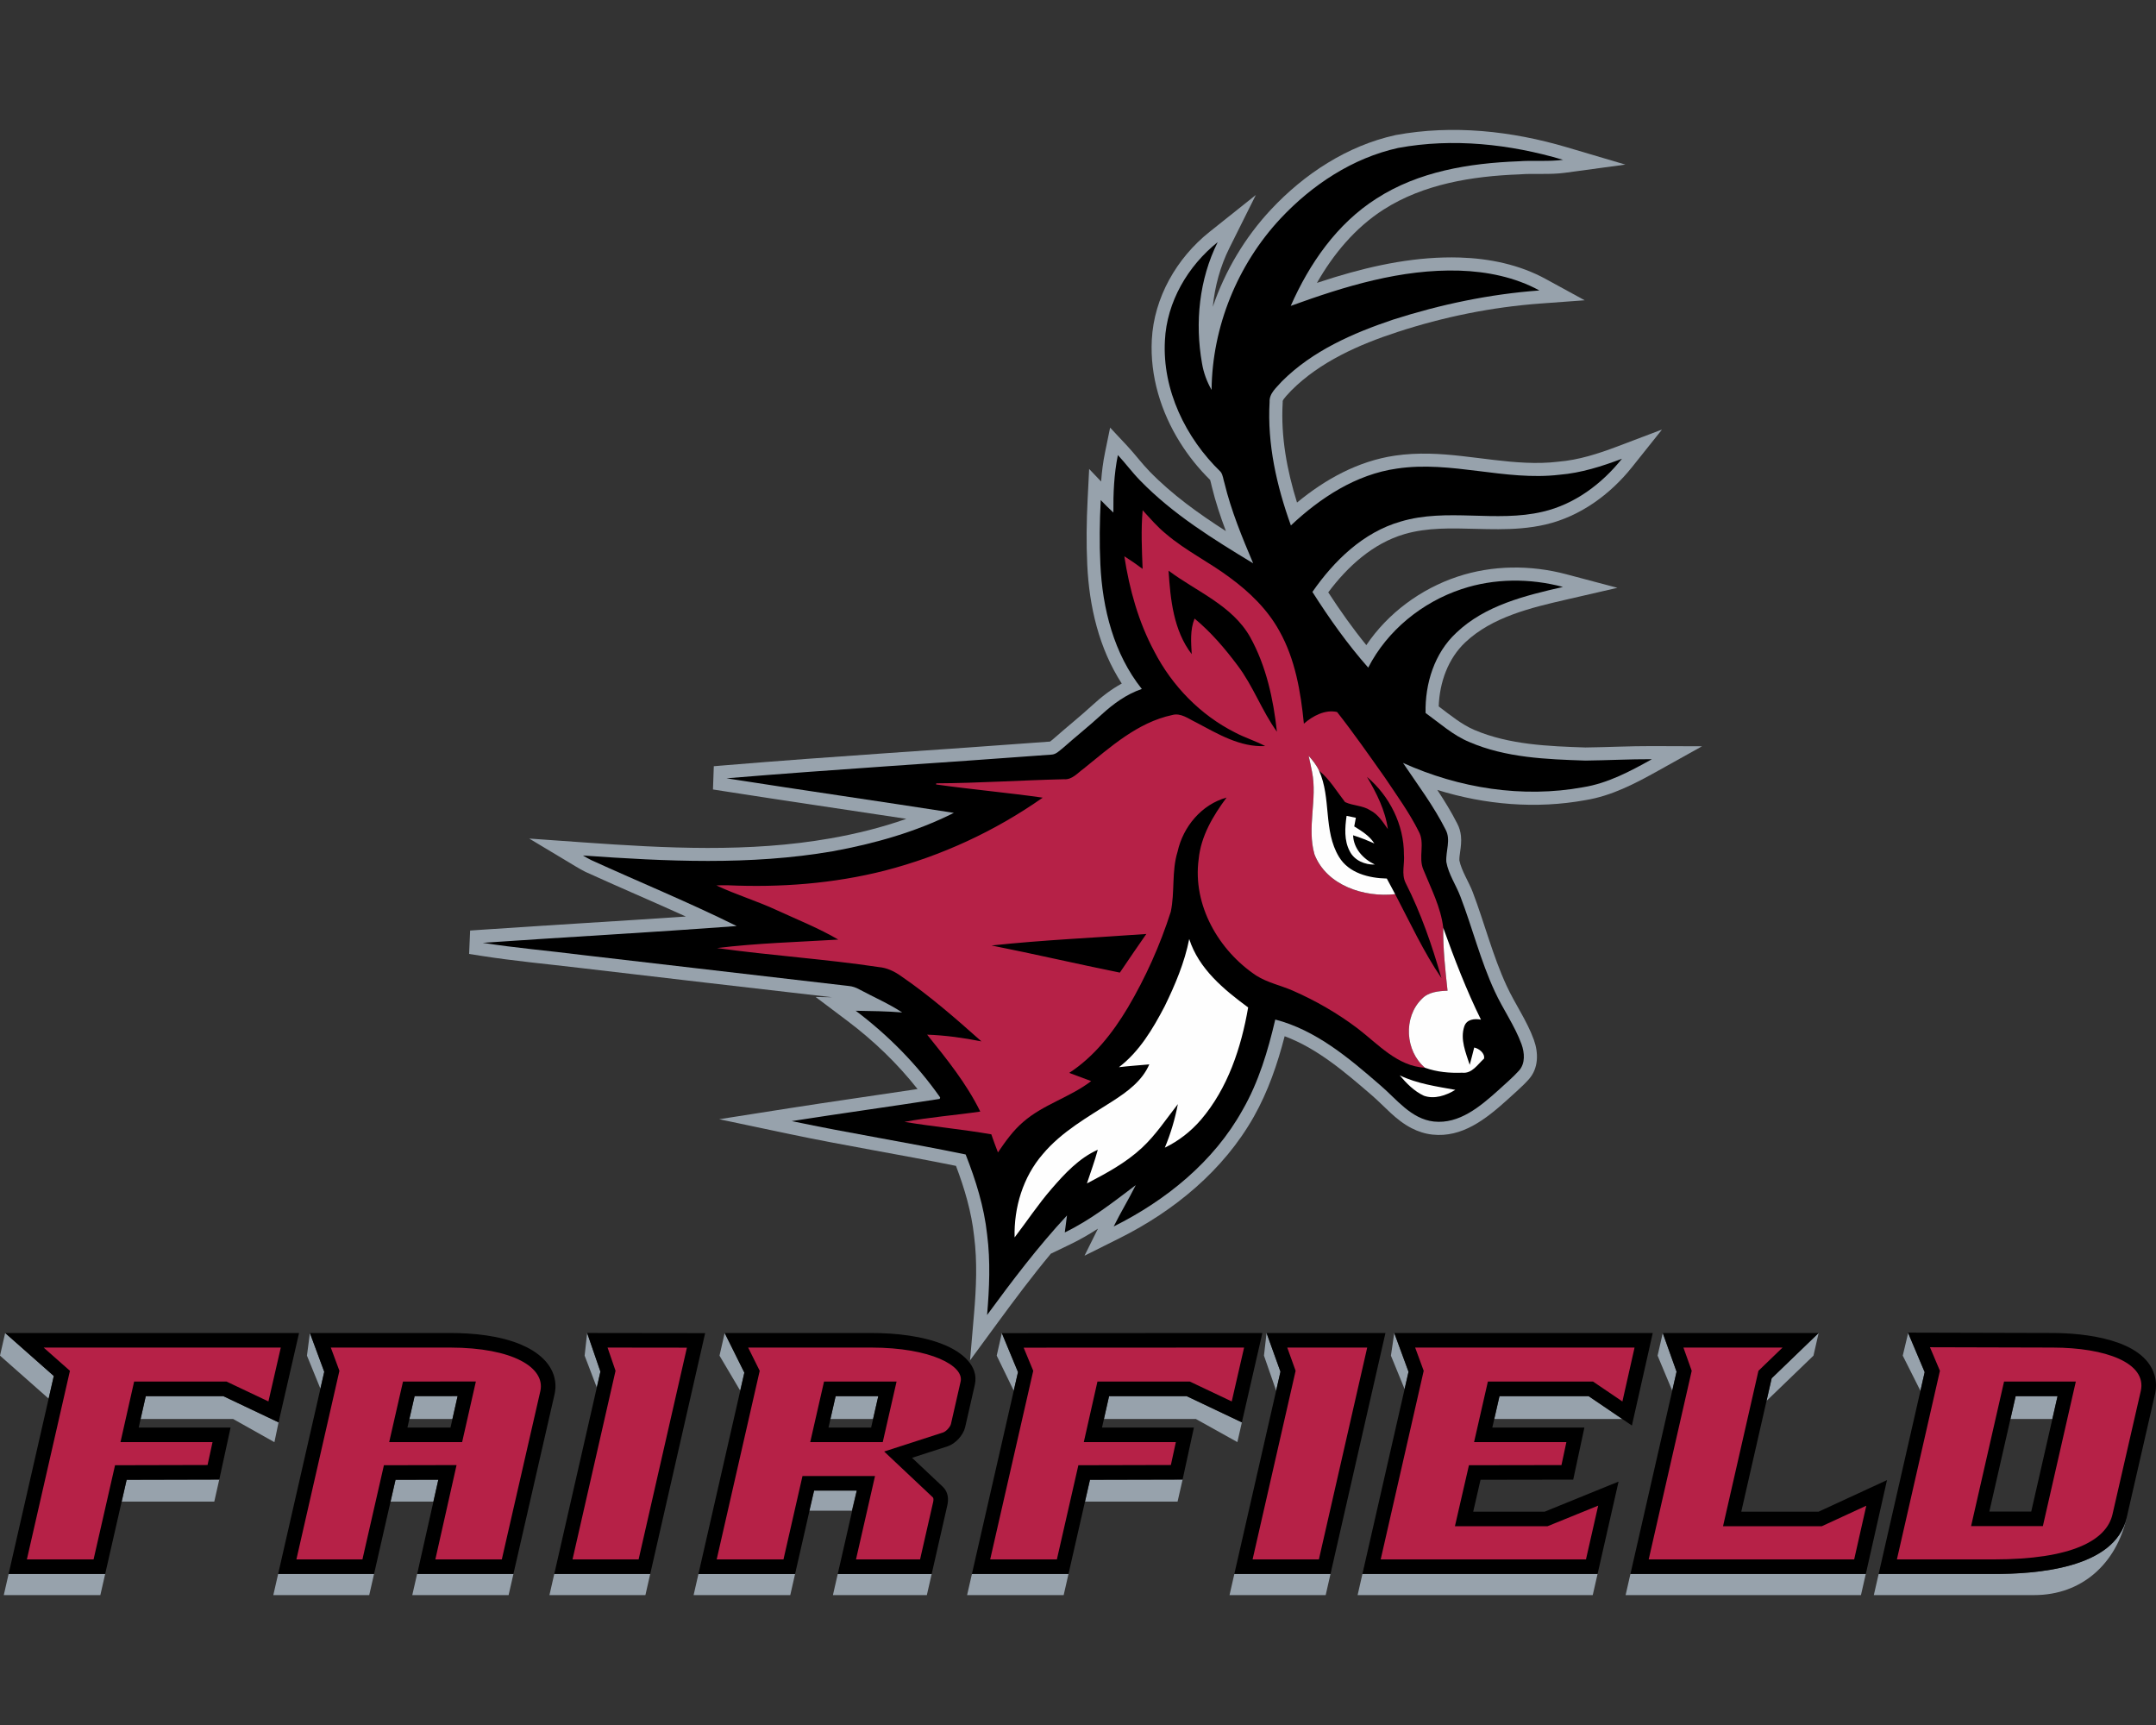 <?xml version="1.0" encoding="utf-8"?>
<svg xmlns="http://www.w3.org/2000/svg" height="1600px" style="shape-rendering:geometricPrecision; text-rendering:geometricPrecision; image-rendering:optimizeQuality; fill-rule:evenodd; clip-rule:evenodd" version="1.1" viewBox="0 0 2000 1600" width="2000px">
 <rect x="0" y="0" width="2000" height="1600" fill="#333333" stroke="none"/>
 <defs>
  <style type="text/css">
   
    .fil1 {fill:black}
    .fil0 {fill:#97A2AC}
    .fil2 {fill:#B62147;fill-rule:nonzero}
    .fil3 {fill:#FEFEFE;fill-rule:nonzero}
   
  </style>
 </defs>
 <g id="Capa_x0020_1">
  
  <g id="Fairfield_x0020_Stags.cdr">
   <path class="fil0" d="M49.91 1276.28l-45.12 -39.87 -4.79 20.99 45.12 39.87 4.79 -20.99zm250.88 -3.9l-13.32 -35.97 -2.73 20.99 12.48 30.61 3.57 -15.63zm920.87 -1010c5.58,-1.85 11.18,-3.64 16.8,-5.36 37.51,-11.42 76.48,-19.38 115.87,-18.15 27.49,0.85 55.21,6.6 79.5,19.87l36.19 19.78 -41.13 3.02c-45.11,3.31 -89.8,12.4 -132.77,26.47 -35.47,11.61 -71.42,27.42 -98.2,54.14 -2.06,2.2 -8.14,8.38 -8.05,10.04l0.04 0.69 -0.04 0.69c-1.82,31.35 3.97,62.65 13.3,92.57 26.25,-21.67 56.73,-38.51 90.8,-43.52 10.6,-1.56 21.34,-2.05 32.04,-1.82 39.47,0.85 80.01,12.13 119.24,7.47l0.21 -0.03 0.22 -0.02c18.81,-1.54 37.06,-7.45 54.61,-14.09l41.46 -15.71 -27.65 34.66c-20.34,25.5 -48.07,45.84 -80.15,53.38 -7.53,1.77 -15.18,2.89 -22.88,3.55 -13.96,1.21 -27.96,0.89 -41.95,0.53 -22.06,-0.58 -44.98,-1.4 -66.4,4.9 -29.16,8.58 -52.62,29.97 -70.57,53.98 10.97,16.87 22.61,33.35 35.32,48.95 20.05,-29.71 50.49,-52.14 84.47,-63.47 32.47,-10.83 68.07,-11.02 101.05,-2.26l47.4 12.58 -47.79 11.01c-32.46,7.48 -68.29,15.97 -93.3,39.51 -16.21,15.26 -23.92,37.53 -24.68,59.47 10.51,7.95 21.23,16.78 33.19,21.88 32.13,13.67 68.54,15.07 102.97,16.22 20.56,-0.24 41.1,-1.35 61.67,-1.28l46.47 0.16 -40.6 22.62c-21.43,11.93 -43.14,23.4 -67.64,27.35 -45.73,8.35 -93.09,4.3 -137.37,-9.47 6.67,10.07 13,20.34 18.49,31.19 1.91,3.59 3.03,7.44 3.46,11.48 0.54,5.11 -0.08,9.94 -0.79,14.98 -0.33,2.41 -0.77,5.17 -0.69,7.65 1.93,9.66 8.83,20.08 12.39,29.44 10.95,28.76 18.53,59 31.46,86.97 7.88,17.06 18.73,32.1 25.23,49.98 4.44,12.19 4.44,26.49 -4.61,36.64 -6.3,7.08 -13.53,13 -20.43,19.45l-0.09 0.09 -0.1 0.08c-19.32,17.3 -41.23,34.77 -68.87,31.72 -6.79,-0.75 -13.21,-2.8 -19.28,-5.93 -15.07,-7.76 -24.63,-19.95 -37.09,-30.68 -24.19,-20.83 -50.23,-43.34 -80.68,-54.61 -6.68,25.84 -15.36,51.15 -28.52,74.5 -28.12,49.87 -73.91,87.51 -124.65,112.84l-32.48 16.22 12.47 -25.08c-8.19,5.29 -16.64,10.19 -25.51,14.46l-18.19 8.76c-17.25,20.72 -33.42,42.34 -49.36,64.06l-25.6 34.9 3.69 -43.13c2.04,-23.9 3.15,-48.14 0.08,-72.01l-0.03 -0.25c-2.41,-22.33 -8.85,-44.05 -16.78,-65.02 -51.52,-10.47 -103.46,-18.78 -154.91,-29.63l-64.75 -13.64 65.37 -10.26c39.51,-6.2 79.11,-11.74 118.64,-17.73 -18.69,-23.67 -40.6,-44.76 -64.69,-62.91l-29.86 -22.48 15.35 0.25c-77.99,-9.03 -156,-17.93 -233.96,-27.2 -30.71,-3.66 -61.54,-6.47 -92.11,-11.29l-10.73 -1.69 0.95 -21.7 10.84 -0.75c63.08,-4.32 126.21,-7.94 189.29,-12.25 -30.85,-14.01 -62.08,-27.24 -92.91,-41.3l-0.22 -0.1 -0.21 -0.11c-2.86,-1.44 -5.65,-3.02 -8.4,-4.67l-43.58 -26.14 50.69 3.59c75.95,5.38 153.26,9.52 228.67,-3.75 23.85,-4.2 47.58,-10.04 70.47,-18.14 -56.23,-8.54 -112.52,-16.78 -168.71,-25.57l-10.66 -1.66 0.77 -21.57 10.75 -0.89c100.3,-8.36 200.77,-14.41 301.13,-21.96 1.11,-0.69 2.9,-2.32 4.05,-3.28 11.73,-10.37 24.01,-20.13 35.54,-30.72 8.27,-7.58 17.17,-14.49 26.97,-19.83 -21.12,-32.51 -30.18,-71.52 -32.01,-110.06 -0.96,-20.23 -0.68,-40.49 0.34,-60.71l1.42 -28.27 11.1 11.65c0.66,-9.04 1.79,-18.04 3.62,-26.95l4.73 -23.05 16.07 17.19c7.07,7.57 13.25,15.98 20.46,23.39 20.97,21.56 45.52,39.18 70.87,55.4 -5.11,-13.55 -9.67,-27.3 -13.11,-41.43 -0.5,-1.86 -0.94,-4.46 -1.5,-6.02 -10.62,-10.45 -20.04,-22.16 -27.94,-34.78 -17.76,-28.35 -27.92,-61.6 -26.18,-95.2 2.02,-39.18 23.12,-75.86 53.53,-100.08l42.97 -34.24 -24.52 49.17c-8.52,17.08 -13.52,35.66 -15.42,54.6 11.41,-33.43 29.84,-64.46 54.04,-90.32 30.93,-33.05 70.66,-59.09 115.23,-68.94l0.21 -0.05 0.2 -0.04c52.8,-9.76 107.5,-3.84 158.7,11.31l54.36 16.08 -56.18 7.62c-14.1,1.91 -27.98,0.36 -42,1.45l-0.24 0.02 -0.25 0.01c-43.28,1.63 -88.56,8.88 -125.66,32.64 -26.18,16.77 -46.42,41.07 -61.79,67.98zm648.16 1032.59l-4.83 21.18 38.87 0 4.83 -21.18 -38.87 0zm-478.83 0l-4.84 21.18 118.71 0 -31.21 -21.18 -82.66 0zm-366.93 21.18l85.28 0 38.51 21.45 4.17 -18.3 -51.26 -24.33 -71.93 0 -4.77 21.18zm-12.95 56.39l-4.62 20.26 85.88 0 4.67 -20.47 -85.93 0.21zm-216.34 10.04l-39.58 0 -4.58 18.64 39.57 0 4.59 -18.64zm-19.59 -87.61l-4.83 21.18 39.57 0 4.83 -21.18 -39.57 0zm-368.55 77.49l-39.72 0.09 -4.63 20.25 39.78 0 4.57 -20.34zm-22.02 -77.51l-4.84 21.2 39.94 0 4.81 -21.25 -39.91 0.05zm-168.35 21.21l38.31 21.51 3.83 -18.37 -51.26 -24.33 -71.92 0 -4.78 21.19 85.82 0zm-12.87 56.17l-85.9 0.21 -4.62 20.26 85.91 0 4.61 -20.47zm353.59 -100.11l-12.32 -35.83 -2.33 21.01 11.29 29.54 3.36 -14.72zm133.52 0.94l-18.26 -36.75 -4.79 20.99 19.23 32.5 3.82 -16.74zm238.85 -36.64l-4.76 20.88 15.82 32.5 3.94 -17.24 -15 -36.14zm258.47 35.79l-12.9 -35.9 -2.4 20.99 11.29 32.5 4.01 -17.59zm118.8 0.06l-13.23 -35.96 -3.1 20.99 12.68 31.01 3.65 -16.04zm380.43 -35.96l-43.56 41.99 -4.79 20.99 43.56 -41.99 4.79 -20.99zm-131.79 35.89l-12.81 -35.89 -4.79 20.99 13.59 32.5 4.01 -17.6zm209.82 -14.9l16.4 32.61 3.94 -17.3 -15.33 -36.3 -5.01 20.99zm207.74 150.19c-10.96,47.78 -85.08,52.33 -123.41,52.33l-106.69 0 -4.47 19.58 106.69 0 41.99 0c44.68,0 76.23,-29.51 85.89,-71.91zm-460.36 52.33l-4.47 19.58 218.32 0 4.47 -19.58 -218.32 0zm-248.62 0l-4.46 19.58 218.12 0 4.47 -19.58 -218.13 0zm-118.81 0l-4.47 19.58 89.2 0 4.47 -19.58 -89.2 0zm-243.43 0l-4.47 19.58 89.58 0 4.47 -19.58 -89.58 0zm-124.47 0l-4.47 19.58 87.13 0 4.47 -19.58 -87.13 0zm-129.23 0l-4.47 19.58 89.66 0 4.46 -19.58 -89.65 0zm-133.74 0l-4.47 19.58 89.02 0 4.47 -19.58 -89.02 0zm-124.2 -13.36l-7.51 32.94 89.36 0 7.56 -33.13 -3.1 13.55 -89.31 0 3 -13.36zm-131.95 13.36l-4.47 19.58 88.97 0 4.47 -19.58 -88.97 0zm-160.45 0l-89.58 0 -4.47 19.58 19.79 0 69.79 0 4.47 -19.58z"/>
   <path class="fil1" d="M1785.42 1272.71l-15.48 -36.65 134.33 0.35c28.59,0.07 83.74,5.34 94.19,38.45 1.89,5.99 1.99,12.26 0.59,18.37l-26.23 114.36c-10.96,47.78 -85.08,52.33 -123.41,52.33l-106.69 0 42.7 -187.21zm-488.49 -1135.48c50.92,-9.42 103.67,-3.6 153.04,11 -13.7,1.86 -27.57,0.31 -41.32,1.38 -45.58,1.72 -92.8,9.37 -131.75,34.55 -36.7,23.28 -62.26,60.35 -79.56,99.57 50.2,-18.2 102.62,-34.36 156.61,-32.71 25.54,0.83 51.46,6.05 74.05,18.39 -46.08,3.38 -91.68,12.94 -135.67,27.04 -37.35,12.54 -74.88,28.98 -103.14,57.23 -4.81,5.63 -11.91,10.99 -11.46,19.18 -2.26,39.08 6.6,77.91 19.75,114.51 27.31,-25.68 60.45,-47.39 98.26,-52.73 50.47,-7.64 100.4,11.7 150.94,5.7 20.01,-1.65 39.24,-7.77 57.92,-14.85 -18.61,23.33 -43.98,42.34 -73.43,49.13 -43.34,10.32 -88.9,-3.76 -131.88,9.15 -34.69,9.94 -61.73,36.31 -81.84,65.26 15.61,24.54 32.5,48.39 51.77,70.22 17.68,-34.48 49.97,-60.64 86.56,-72.81 30.22,-10.11 63.4,-10.2 94.09,-2.05 -34.95,8.05 -72.1,16.96 -98.9,42.5 -20.37,18.87 -29.11,47.18 -28.54,74.41 13.17,9.51 25.4,20.68 40.62,26.97 33.79,14.58 71.33,15.99 107.6,17.2 20.58,-0.24 41.15,-1.36 61.75,-1.28 -20.06,11.17 -40.83,22.32 -63.78,25.99 -56.32,10.32 -115.22,0.91 -167.14,-22.56 13.66,20.27 28.48,39.95 39.53,61.87 5.12,9.46 -0.02,19.99 0.67,29.95 2.05,11.6 9.05,21.42 13.13,32.31 11.12,29.04 18.65,59.47 31.78,87.75 7.65,16.68 18.51,31.74 24.85,49.03 2.81,7.84 3.67,17.73 -2.26,24.4 -6.03,6.75 -13.06,12.49 -19.66,18.66 -16.39,14.68 -35.88,31.21 -59.42,28.68 -21.28,-2.43 -34.6,-20.87 -49.77,-33.73 -28.9,-25.09 -59.52,-51.04 -97.33,-60.88 -6.82,29.05 -15.39,58.02 -30.4,84.01 -26.66,47.92 -71,83.73 -119.49,107.93 6.46,-12.98 14.01,-25.4 20.49,-38.38 -21.04,15.92 -41.96,32.4 -65.86,43.91 0.7,-5.26 1.41,-10.51 2.05,-15.75 -26.92,28.93 -50.77,60.5 -74.12,92.33 2.12,-24.81 3.22,-49.82 0.03,-74.6 -2.77,-25.64 -10.51,-50.39 -19.92,-74.29 -53.61,-11.1 -107.77,-19.66 -161.35,-30.95 45.7,-7.17 91.56,-13.46 137.26,-20.59 0.12,-0.33 0.33,-1.02 0.45,-1.35 -21.61,-30.79 -48.32,-57.81 -78.34,-80.42 14.37,0.24 28.76,0.41 43.13,1.58 -12.54,-8.2 -26.31,-14.16 -39.46,-21.21 -3.17,-1.79 -6.62,-3.05 -10.24,-3.36 -82.58,-9.58 -165.17,-19.23 -247.77,-28.8 -30.52,-3.89 -61.26,-6.44 -91.66,-11.23 78.51,-5.38 157.11,-9.67 235.57,-15.55 -44.25,-21.95 -90.04,-40.7 -134.98,-61.19 -2.59,-1.31 -5.12,-2.74 -7.62,-4.24 77.05,5.46 155.13,9.29 231.64,-3.91 38.71,-7.07 77.19,-17.89 112.43,-35.64 -70.26,-10.94 -140.67,-21.06 -210.91,-32.05 100.34,-8.36 200.88,-14.41 301.28,-21.96 4.43,-0.12 7.53,-3.65 10.8,-6.15 11.81,-10.46 24.2,-20.3 35.85,-31 10.92,-10.01 23.16,-18.94 37.34,-23.75 -26.02,-32.67 -36.55,-74.63 -38.46,-115.68 -0.97,-19.82 -0.66,-39.69 0.34,-59.52 3.79,3.98 7.69,7.84 11.74,11.58 -0.16,-17.84 0.58,-35.78 4.17,-53.32 7.13,7.63 13.32,16.11 20.64,23.57 30.4,31.33 67.8,54.37 104.85,76.83 -10.27,-24.25 -20.39,-48.72 -26.61,-74.41 -1.17,-3.45 -1.31,-7.48 -3.55,-10.45 -32.47,-31.36 -54.23,-76.06 -51.7,-121.85 1.69,-35.72 21.3,-69.17 48.96,-91.21 -17.23,34.55 -21.25,74.75 -14.53,112.53 1.45,8.65 4.52,16.92 8.86,24.54 0.57,-58.61 24.06,-116.29 64.04,-159.06 29.26,-31.21 66.84,-56.06 108.98,-65.37zm-196.17 1157.74l-71.93 0 -6.56 29.12 85.26 0 -10.49 48.24 -85.93 0.21 -19.93 87.38 -89.59 0 42.76 -187.26 -15 -36.14 241.68 -0.12 -19.01 82.9 -51.26 -24.33zm542.73 -16.57l-28.2 123.72 71.76 0 63.41 -29.27 -19.65 87.07 -218.34 0 42.79 -187.62 -12.81 -35.89 144.6 0 -43.56 41.99zm-169.84 16.57l-82.66 0 -6.65 29.12 85.41 0 -10.36 48.32 -85.98 0.14 -6.8 29.57 66.31 0 68.53 -27.88 -19.47 85.68 -218.14 0 42.78 -187.55 -13.23 -35.96 239.78 0 -19.35 85.83 -40.17 -27.27zm-285.83 -22.66l-12.9 -35.9 110.29 0 -50.98 223.51 -89.21 0 42.8 -187.61zm-630.84 -0.09l-12.32 -35.83 109.47 0.14 -50.95 223.39 -89.02 0 42.82 -187.7zm-349.84 22.75l-71.92 0 -6.57 29.12 85.26 0 -10.49 48.24 -85.93 0.21 -19.93 87.38 -89.58 0 41.93 -183.64 -45.12 -39.87 272.63 0 -19.02 82.89 -51.26 -24.33zm199.49 77.49l-39.72 0.09 -19.93 87.37 -88.97 0 42.78 -187.54 -13.32 -35.97 130.19 0c21.35,0 45.68,2.35 65.54,10.69 14.77,6.21 29.36,17.09 31.76,34.06 0.57,4.06 0.37,8.16 -0.55,12.16l-38.14 166.6 -89.31 0 19.67 -87.46zm439.43 -20.3c9.5,8.95 18.99,17.89 28.49,26.83l0.15 0.14 0.14 0.15c4.6,4.6 5.32,10.93 3.95,16.93l-14.53 63.71 -87.13 0 17.64 -77.34 -39.58 0 -17.64 77.34 -89.65 0 42.6 -186.76 -18.26 -36.75 136.14 0c22.18,0 48.04,2.61 68.63,11.41 14.43,6.17 31.38,18.61 27.27,36.65l-8.95 39.24c-1.71,7.47 -8.98,15.42 -16.27,17.78l-33 10.67zm1023.76 -57.19l-24.41 107.03 38.86 0 24.42 -107.03 -38.87 0zm-1485.21 -0.02l-6.65 29.14 39.95 0 6.61 -29.19 -39.91 0.05zm390.57 0.02l-6.64 29.12 39.57 0 6.64 -29.12 -39.57 0z"/>
   <path class="fil2" d="M1790.33 1249.62l113.9 0.3c48.8,0.09 87.49,14.07 81.65,40.29l-26.23 114.36c-5.52,24.22 -37.75,41.84 -110.24,41.84l-89.75 0 39.9 -174.94 -9.23 -21.85zm-730.35 -776.35c7.01,7.6 13.68,15.55 21.78,22.06 18.23,15.56 39.98,26.06 59.11,40.41 18.21,13.36 34.91,29.49 45.89,49.44 14.75,26.23 19.85,56.49 22.78,86.06 8.29,-7.27 19.82,-13.35 30.81,-10.82 15.48,19.7 29.85,40.34 44.34,60.8 10.89,16.32 22.54,32.29 31.33,49.87 6.15,11.01 -0.53,24.09 4.29,35.36 7.12,17.6 16.29,35.07 18.51,54.13 -0.29,19.51 1.91,38.95 3.98,58.33 -8.44,0.33 -17.78,1.12 -23.9,7.67 -17.27,16.94 -15.46,48.32 3,63.8 -25.75,-1.43 -43.41,-21.89 -62.52,-36.47 -18.6,-14.06 -38.95,-25.78 -60.3,-35.12 -11.17,-4.84 -23.37,-7.34 -33.74,-13.92 -34.88,-23.23 -59.16,-65.31 -53.42,-107.93 2.08,-21.42 13.35,-40.27 25.9,-57.18 -23.23,6.46 -40.36,27.04 -45.46,50.2 -5.62,18.11 -2.43,37.36 -6.29,55.68 -9.93,31.07 -23.35,61.07 -39.95,89.13 -13.99,23.38 -31.24,45.39 -54.3,60.38 6.77,2.57 13.6,5.05 20.39,7.6 -19.56,15.06 -44.41,21.58 -63.09,37.93 -9.36,7.98 -16.51,18.13 -23.39,28.23 -2.15,-5.57 -4.22,-11.17 -6.15,-16.79 -26.73,-4.65 -53.8,-7.1 -80.56,-11.54 23.21,-4.4 46.92,-6.12 70.31,-9.57 -12.79,-26.12 -31.18,-48.82 -49.29,-71.34 16.94,0.6 33.74,2.96 50.37,6.24 -23.85,-21.25 -48.01,-42.36 -74.41,-60.44 -6.13,-4.39 -13.03,-7.79 -20.64,-8.46 -49.89,-7.48 -100.3,-10.72 -150.27,-17.66 37.32,-4.59 75.01,-5.57 112.53,-7.86 -18.13,-10.6 -37.78,-18.42 -56.84,-27.18 -18.37,-8.58 -37.91,-14.37 -56.23,-23.07 3.45,-0.14 6.93,-0.19 10.38,-0.14 48.94,2.22 98.36,-1.5 145.91,-13.6 52.3,-13.51 102.22,-36.6 146.42,-67.65 -32.91,-4.69 -66.03,-7.6 -98.93,-12.24l0.21 -1.05c39.48,-0.19 78.94,-2.88 118.42,-3.79 7.55,0.64 12.63,-5.79 18.2,-9.77 24.9,-20.04 49.92,-42.86 82.11,-49.77 8.14,-2.34 15.32,3.55 22.25,6.81 19.94,10.53 40.74,23.19 64.14,21.97 -9.03,-4.81 -18.9,-7.77 -27.9,-12.56 -32.21,-16.22 -58.49,-43.26 -74.98,-75.21 -14.7,-27.36 -23.09,-57.69 -27.81,-88.28 5.82,3.65 11.46,7.58 16.97,11.7 -0.72,-18.11 -1.57,-36.29 0.04,-54.39zm24.04 56.06l0 0c1.67,26.71 4.6,55.51 21.47,77.43 -0.59,-11.05 -1.64,-22.49 2.65,-33 15.17,12.53 28.06,27.64 39.83,43.37 14.51,19.13 22.54,42.12 36.55,61.56 -3.28,-30.26 -9.93,-60.92 -24.8,-87.75 -16.65,-29.5 -49.75,-42.17 -75.7,-61.61zm129.95 171.76l0 0c1,4.95 2.29,9.86 3.15,14.87 5.1,25.32 -4.96,51.51 2.28,76.57 11.27,28.86 46.16,40.08 74.82,36.84 13.75,26.23 26.23,53.32 42.91,77.86 -8.67,-30.28 -18.99,-60.33 -33.31,-88.47 -3.93,-8.17 -0.69,-17.51 -1.48,-26.18 0.1,-27.61 -13.34,-54.28 -34.26,-71.98 8.86,15.01 16.94,30.95 19.37,48.44 -4.6,-6.53 -9.03,-13.72 -16.39,-17.46 -7.05,-4.58 -15.99,-4.13 -23.35,-7.63 -7.74,-9.96 -14.22,-21.08 -24.11,-29.16 -2.34,-5.15 -5.94,-9.53 -9.63,-13.7zm-294.18 175.88l0 0c39.79,7.89 79.3,17.13 119.04,25.16 8.05,-12.03 16.29,-23.94 24.54,-35.83 -47.84,3.48 -95.88,5.57 -143.58,10.67zm29.79 373.04l204.49 -0.09 -11.46 49.96 -38.81 -18.42 -85.77 0 -12.65 56.14 85.39 0 -4.62 21.25 -85.82 0.21 -19.93 87.35 -61.87 0 39.94 -174.94 -8.89 -21.46zm612.04 -0.09l91.95 0 -22.36 21.55 -32.85 144.16 91.65 0 41.25 -19.04 -11.25 49.82 -190.61 0 39.91 -174.94 -7.69 -21.55zm-248.87 0l203.53 0 -11.27 50.01 -27.21 -18.47 -97.59 0 -12.8 56.14 85.63 0 -4.57 21.32 -85.82 0.14 -13.01 56.57 85.92 0 46.98 -19.11 -11.34 49.89 -190.42 0 39.9 -174.94 -7.93 -21.55zm-118.63 0l74.15 0 -44.81 196.49 -61.5 0 39.91 -174.94 -7.75 -21.55zm-630.52 0l73.6 0.09 -44.8 196.4 -61.3 0 39.9 -174.94 -7.4 -21.55zm-523.12 0l219.98 0 -11.46 49.96 -38.82 -18.42 -85.77 0 -12.65 56.14 85.39 0 -4.62 21.25 -85.82 0.21 -19.92 87.35 -61.87 0 39.94 -174.94 -24.38 -21.55zm266.39 0l110.79 0c58.11,0.09 88.42,18.59 83.58,40.38l-35.74 156.11 -61.66 0 19.68 -87.49 -67.39 0.14 -19.93 87.35 -61.25 0 39.9 -174.94 -7.98 -21.55zm66.96 31.54l-12.81 56.14 67.67 0 12.75 -56.23 -67.61 0.09zm320.2 -31.54l114.35 0c55.22,0.07 86.05,17 82.73,31.54l-8.95 39.25c-0.66,2.88 -4.59,7.07 -7.26,7.93l-54.72 17.7c15.03,14.16 30.07,28.32 45.11,42.49 1.04,1.04 0.51,3.6 0.33,4.38l-12.13 53.2 -59.43 0 17.64 -77.34 -67.28 0 -17.64 77.34 -61.95 0 39.91 -174.94 -10.71 -21.55zm70.37 31.54l-12.8 56.14 67.28 0 12.81 -56.14 -67.29 0zm1094.64 0l-30.57 134.05 66.58 0 30.57 -134.05 -66.58 0z"/>
   <path class="fil3" d="M1213.97 701.09c3.69,4.17 7.29,8.55 9.63,13.7 11.55,25.35 3.74,55.7 18.51,79.98 9.08,15.13 27.85,19.75 44.36,20.11 2.6,4.81 5.2,9.63 7.75,14.49 -28.66,3.24 -63.55,-7.98 -74.82,-36.84 -7.24,-25.06 2.82,-51.25 -2.28,-76.57 -0.86,-5.01 -2.15,-9.92 -3.15,-14.87zm84.47 296.34c16.22,7.8 34.07,10.27 51.6,13.44 -8.55,5.2 -19.35,8.96 -29.19,5.46 -8.98,-4.17 -16.1,-11.44 -22.41,-18.9zm-195.26 -126.46c8.87,27.71 32.1,46.84 54.66,63.47 -6.43,37.29 -18.85,75 -43.79,104.17 -9.27,10.77 -20.68,19.7 -33.5,25.89 5.43,-12.98 9.43,-26.56 12.08,-40.38 -10.77,13.77 -20.45,28.57 -33.34,40.55 -14.93,13.92 -33.07,23.64 -51.01,33 3.41,-10.39 7.25,-20.66 10.08,-31.24 -17.42,7.8 -30.66,22.12 -42.91,36.29 -12.39,14.27 -22.8,30.05 -34.26,45.03 -0.74,-27.68 7.79,-56.08 26.09,-77.19 17.7,-21.14 42.17,-34.62 65.02,-49.32 13.51,-8.68 27.28,-18.73 33.83,-33.98 -9.39,0.86 -18.82,1.48 -28.16,2.6 19.01,-14.51 31.43,-35.5 42.36,-56.37 9.75,-19.95 18.52,-40.65 22.85,-62.52zm239.62 47.94c-2.07,-19.38 -4.27,-38.82 -3.98,-58.33 10.39,28.88 21.4,57.63 34.98,85.18 -6.01,-1.1 -13.2,-0.46 -15.47,6.29 -4,11.93 1.41,24.32 5.03,35.64 1.5,-5.34 2.81,-10.72 4.19,-16.08 4.53,0.95 10.08,5.41 9.11,10.29 -5.94,5.36 -11.13,14.11 -20.28,13.08 -11.63,0.43 -23.49,-0.62 -34.48,-4.6 -18.46,-15.48 -20.27,-46.86 -3,-63.8 6.12,-6.55 15.46,-7.34 23.9,-7.67zm-93.64 -162.16c2.86,0.57 5.72,1.16 8.6,1.74 -0.38,2.02 -1.12,6.05 -1.5,8.05 6.98,4.31 14.15,8.72 18.66,15.82 -6.46,-2.84 -12.99,-5.55 -19.73,-7.6 0.5,12.46 9.46,22.04 20.23,27.14 -9.2,0.35 -19.09,-3.82 -23.33,-12.35 -5.36,-10.05 -4.48,-21.92 -2.93,-32.8z"/>
  </g>
 </g>
</svg>